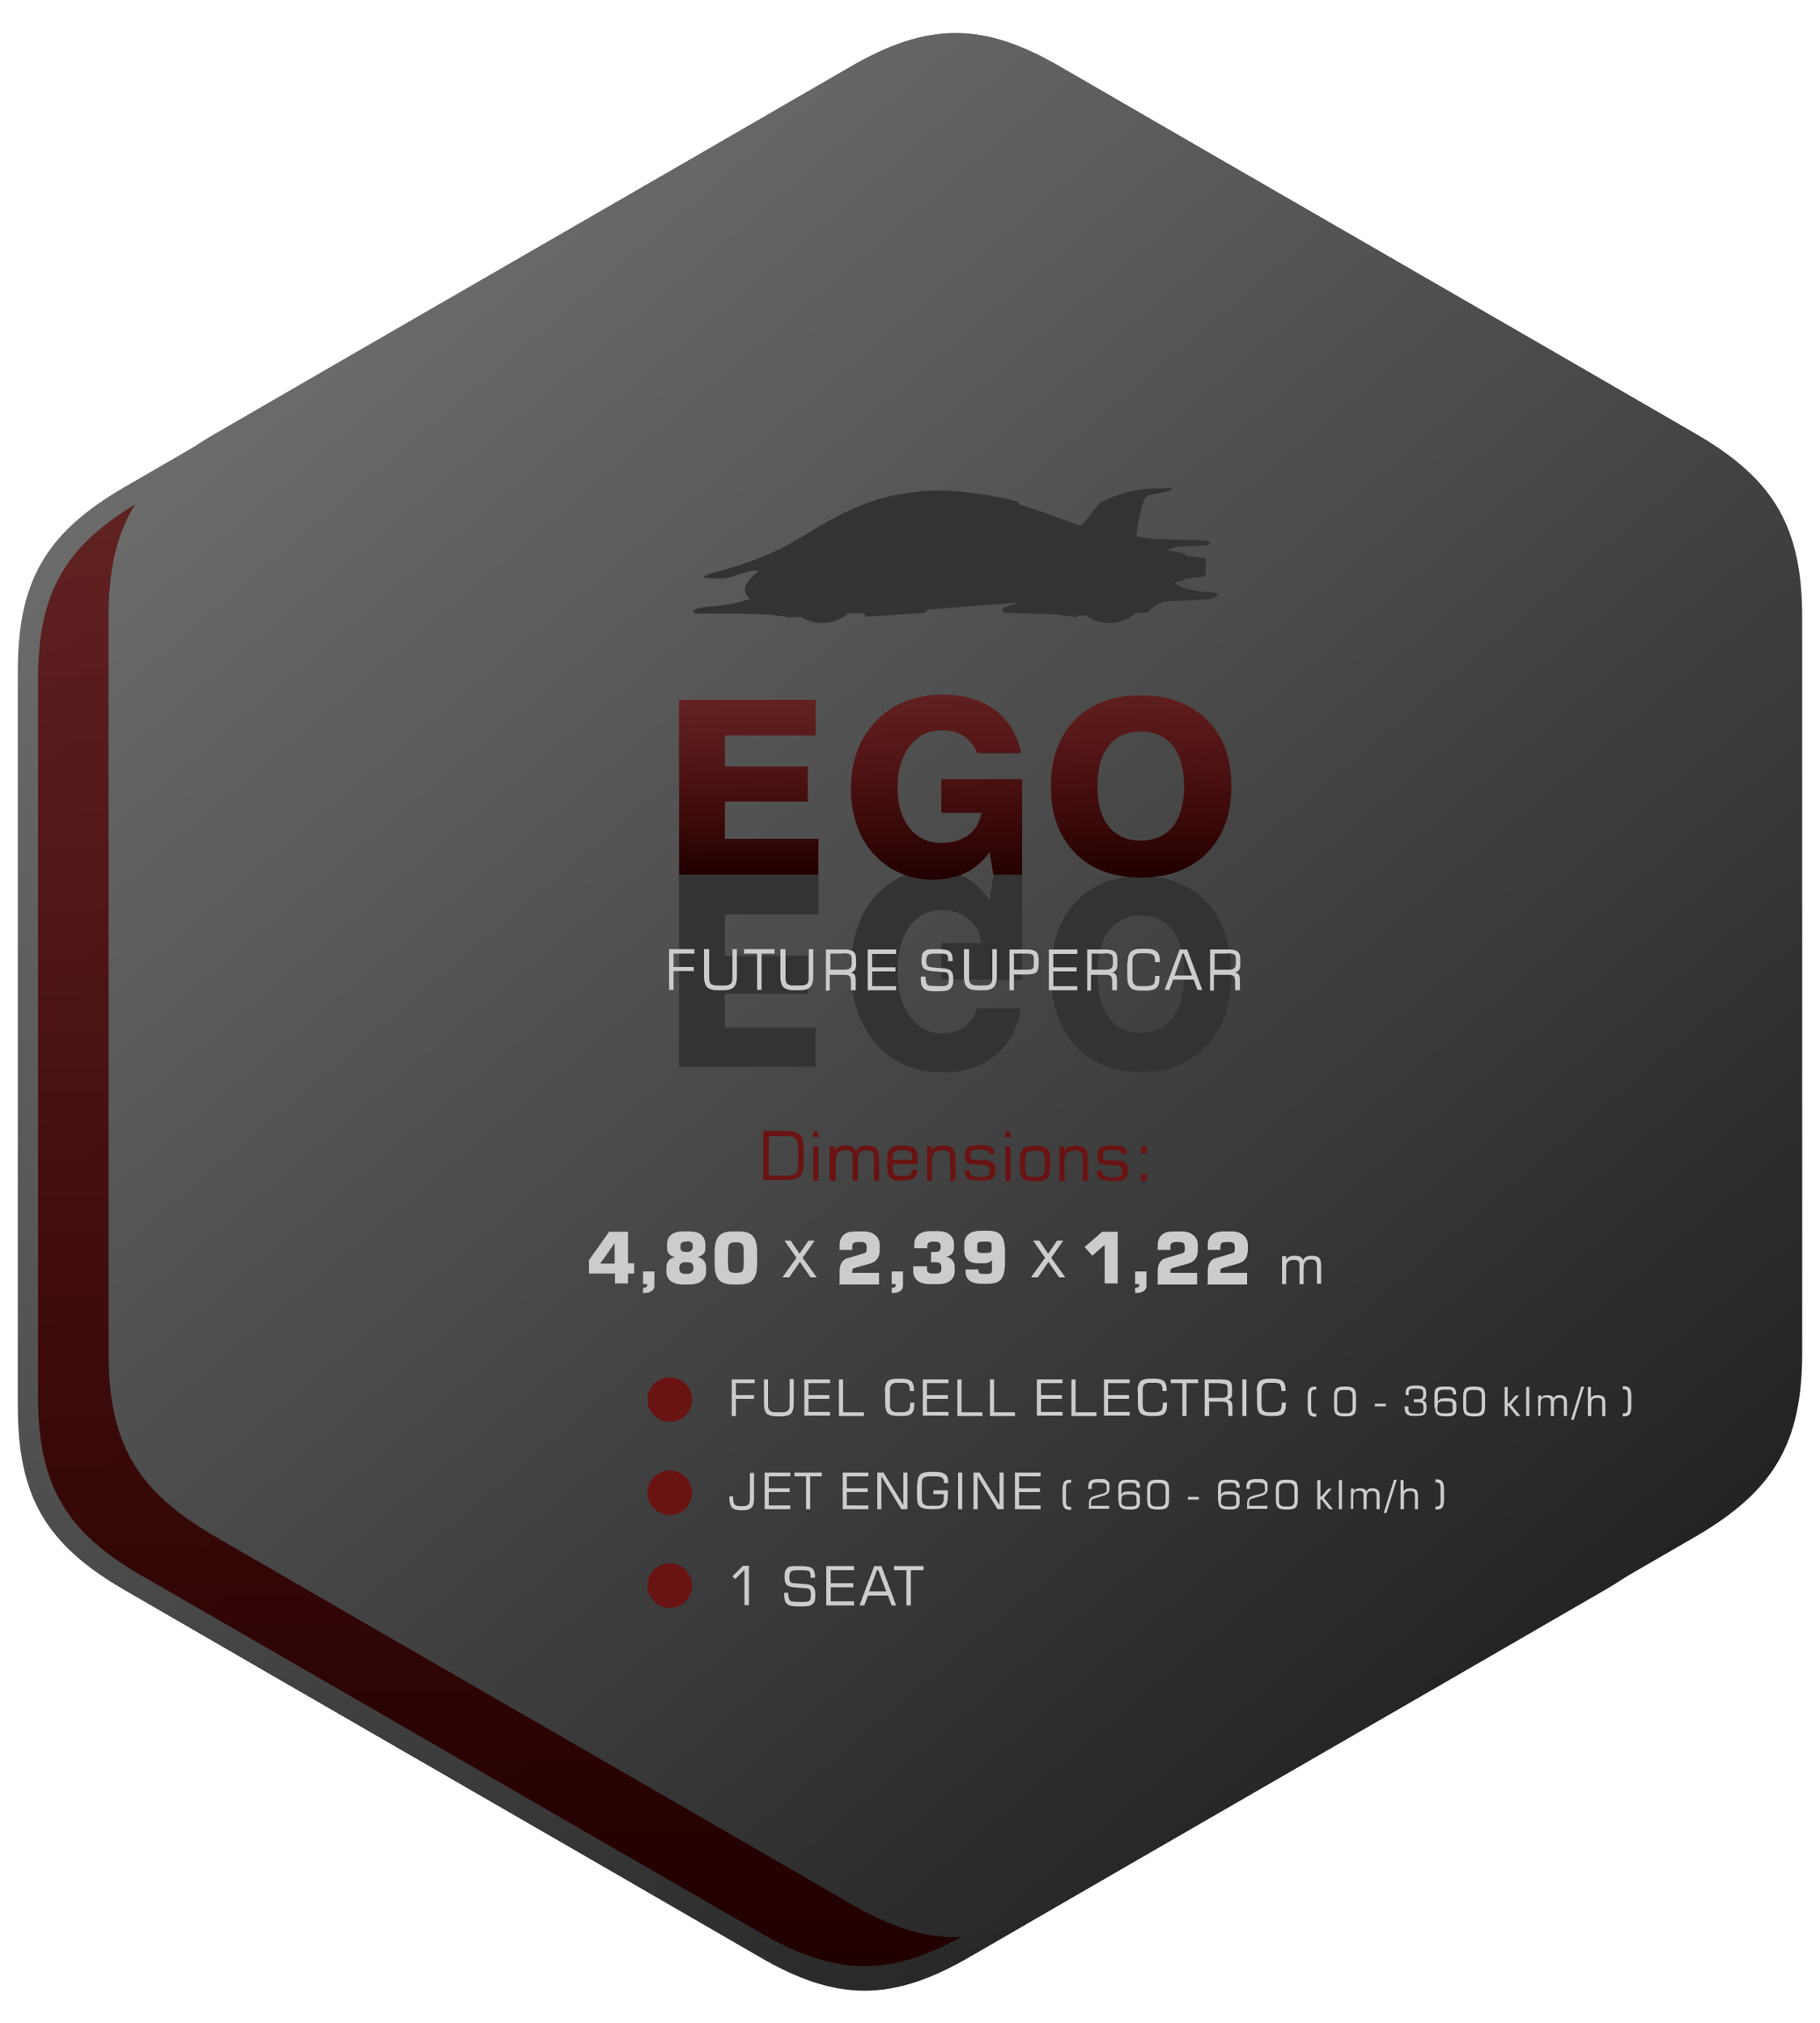 <?xml version="1.0" encoding="UTF-8"?>
<!DOCTYPE svg PUBLIC "-//W3C//DTD SVG 1.1//EN" "http://www.w3.org/Graphics/SVG/1.1/DTD/svg11.dtd">
<!-- Creator: CorelDRAW 2017 -->
<svg xmlns="http://www.w3.org/2000/svg" xml:space="preserve" width="5315px" height="5906px" version="1.1" style="shape-rendering:geometricPrecision; text-rendering:geometricPrecision; image-rendering:optimizeQuality; fill-rule:evenodd; clip-rule:evenodd"
viewBox="0 0 5315 5906"
 xmlns:xlink="http://www.w3.org/1999/xlink">
 <defs>
  <style type="text/css">
   <![CDATA[
    .fil5 {fill:#333333}
    .fil3 {fill:#333333;fill-rule:nonzero}
    .fil4 {fill:#691313;fill-rule:nonzero}
    .fil2 {fill:#CCCCCC;fill-rule:nonzero}
    .fil0 {fill:url(#id0)}
    .fil8 {fill:url(#id1)}
    .fil6 {fill:url(#id2)}
    .fil1 {fill:url(#id3)}
    .fil7 {fill:url(#id4)}
   ]]>
  </style>
  <linearGradient id="id0" gradientUnits="objectBoundingBox" x1="100.38%" y1="123.63%" x2="6.771%" y2="0%">
   <stop offset="0" style="stop-opacity:1; stop-color:#060606"/>
   <stop offset="1" style="stop-opacity:1; stop-color:#777777"/>
  </linearGradient>
  <linearGradient id="id1" gradientUnits="userSpaceOnUse" x1="3332" y1="2561" x2="3329" y2="1615">
   <stop offset="0" style="stop-opacity:1; stop-color:#210000"/>
   <stop offset="0.831" style="stop-opacity:0.408; stop-color:#900000"/>
   <stop offset="1" style="stop-opacity:0.408; stop-color:red"/>
  </linearGradient>
  <linearGradient id="id2" gradientUnits="userSpaceOnUse" xlink:href="#id1" x1="2187" y1="2554" x2="2185" y2="1645">
  </linearGradient>
  <linearGradient id="id3" gradientUnits="userSpaceOnUse" xlink:href="#id1" x1="2524" y1="5740" x2="2500" y2="-3901">
  </linearGradient>
  <linearGradient id="id4" gradientUnits="userSpaceOnUse" xlink:href="#id1" x1="2734" y1="2567" x2="2732" y2="1607">
  </linearGradient>
 </defs>
 <g id="Layer_x0020_1">
  <g id="_1904295219408">
   <g>
    <path class="fil0" d="M2834 352c618,358 1238,714 1856,1072 228,133 308,273 308,536 0,714 0,1428 0,2144 0,263 -81,403 -308,536 -618,358 -1238,714 -1856,1072 -228,133 -391,133 -618,0 -618,-358 -1238,-714 -1856,-1072 -228,-133 -308,-273 -308,-536 0,-714 0,-1428 0,-2144 0,-263 81,-403 308,-536 618,-358 1238,-714 1856,-1072 228,-133 391,-133 618,0z"/>
    <path class="fil1" d="M2826 417c603,347 1208,697 1811,1045 222,128 301,266 301,524 0,697 0,1395 0,2089 0,258 -79,394 -301,524 -603,347 -1208,697 -1811,1045 -222,128 -381,128 -603,0 -603,-347 -1206,-697 -1811,-1045 -222,-128 -301,-266 -301,-524 0,-697 0,-1395 0,-2089 0,-258 79,-394 301,-524 603,-347 1208,-697 1811,-1045 222,-128 381,-128 603,0l0 0z"/>
   </g>
   <g>
    <path class="fil0" d="M3099 196c618,358 1238,714 1856,1072 228,133 308,273 308,536 0,714 0,1428 0,2144 0,263 -81,403 -308,536 -618,358 -1238,714 -1856,1072 -228,133 -391,133 -618,0 -618,-358 -1238,-714 -1856,-1072 -228,-133 -308,-273 -308,-536 0,-714 0,-1428 0,-2144 0,-263 81,-403 308,-536 618,-358 1238,-714 1856,-1072 228,-133 391,-133 618,0z"/>
    <path class="fil2" d="M1753 3689l42 0 0 -60 -42 60zm-33 30l0 -40 59 -83 55 0 0 92 18 0 0 30 -18 0 0 29 -38 0 0 -29 -76 0zm158 29l0 -36 33 0 0 42c0,6 -3,12 -8,15 -5,4 -13,6 -22,6l-3 0 0 -15 1 0c3,0 6,-1 8,-2 2,-1 3,-4 3,-6 0,-1 0,-1 0,-2 0,0 0,-1 0,-1l-11 0zm117 2c-15,0 -27,-3 -36,-10 -9,-7 -13,-16 -13,-28l0 -11c0,-8 2,-15 6,-20 4,-5 10,-9 19,-11 -8,-2 -13,-5 -17,-9 -4,-4 -6,-10 -6,-16l0 -10c0,-14 4,-24 12,-30 8,-7 21,-10 37,-10l14 0c17,0 29,3 37,10 8,7 12,17 12,30l0 10c0,6 -2,12 -6,16 -4,4 -10,7 -17,9 9,2 15,6 19,11 4,5 6,12 6,20l0 11c0,12 -4,21 -13,28 -9,7 -21,10 -36,10l-20 0zm11 -125l-3 0c-5,0 -10,1 -12,3 -3,2 -4,6 -4,10l0 4c0,4 1,8 4,10 3,2 7,3 12,3l4 0c5,0 9,-1 12,-4 3,-2 4,-6 4,-10l0 -4c0,-4 -1,-8 -4,-10 -3,-2 -7,-3 -12,-3zm1 94c6,0 10,-1 13,-4 3,-2 5,-6 5,-10l0 -6c0,-5 -2,-8 -5,-11 -3,-2 -8,-3 -14,-3l-4 0c-6,0 -10,1 -13,4 -3,2 -5,6 -5,11l0 6c0,5 2,8 5,10 3,2 8,3 14,3l4 0zm119 -61l0 29c0,13 1,21 4,24 3,3 8,5 16,5l6 0c8,0 13,-2 16,-5 3,-3 4,-11 4,-25l0 -29c0,-13 -1,-21 -4,-25 -3,-3 -8,-5 -16,-5l-6 0c-8,0 -13,2 -16,5 -3,3 -4,11 -4,24zm-39 -1c0,-23 4,-39 12,-48 8,-9 22,-14 41,-14l18 0c20,0 33,5 41,14 8,9 12,25 12,48l0 31c0,23 -4,39 -12,48 -8,9 -22,14 -41,14l-18 0c-20,0 -33,-5 -41,-14 -8,-9 -12,-25 -12,-48l0 -31zm365 91l0 -36c0,-11 2,-20 6,-26 4,-7 10,-11 18,-13l44 -13c5,-1 8,-3 9,-5 2,-2 2,-5 2,-8l0 -6c0,-6 -1,-9 -4,-12 -3,-2 -7,-3 -14,-3l-7 0c-6,0 -11,1 -13,3 -3,2 -4,6 -4,11l0 9 -37 0 0 -14c0,-13 4,-23 12,-30 8,-7 20,-10 35,-10l22 0c15,0 27,4 35,11 9,7 13,17 13,29l0 13c0,11 -2,20 -7,27 -5,7 -12,11 -21,14l-43 12c-3,1 -6,2 -7,3 -1,1 -2,3 -2,6l0 6 78 0 0 34 -118 0zm152 0l0 -36 33 0 0 42c0,6 -3,12 -8,15 -5,4 -13,6 -22,6l-3 0 0 -15 1 0c3,0 6,-1 8,-2 2,-1 3,-4 3,-6 0,-1 0,-1 0,-2 0,0 0,-1 0,-1l-11 0zm65 -51l38 0 0 7c0,5 1,9 4,11 3,2 7,3 14,3l7 0c6,0 11,-1 13,-3 3,-2 4,-6 4,-10l0 -6c0,-5 -1,-8 -4,-11 -3,-2 -7,-3 -14,-3l-12 0 0 -30 12 0c6,0 10,-1 12,-3 3,-2 4,-6 4,-10l0 -4c0,-4 -1,-8 -4,-10 -3,-2 -7,-3 -12,-3l-6 0c-6,0 -10,1 -13,3 -3,2 -4,6 -4,11l0 5 -38 0 0 -10c0,-13 4,-23 13,-30 9,-7 21,-10 37,-10l16 0c16,0 29,3 37,10 8,6 13,16 13,28l0 10c0,7 -2,13 -6,18 -4,4 -9,8 -17,9 9,2 15,6 19,11 4,5 6,12 6,20l0 11c0,12 -4,21 -13,28 -9,7 -21,10 -36,10l-23 0c-15,0 -27,-3 -36,-10 -9,-7 -13,-17 -13,-29l0 -14zm210 -72l-8 0c-7,0 -12,1 -14,2 -2,1 -3,5 -3,9l0 11c0,5 1,8 3,9 2,1 7,2 14,2l8 0c7,0 12,-1 14,-2 2,-2 3,-5 3,-9l0 -11c0,-5 -1,-8 -3,-9 -2,-2 -7,-2 -14,-2zm-60 81l38 0 0 2c0,4 1,7 3,9 2,1 5,2 11,2l10 0c7,0 11,-1 13,-2 2,-2 3,-5 3,-11l0 -27c-3,3 -7,6 -11,7 -4,2 -9,2 -14,2l-15 0c-14,0 -24,-3 -31,-10 -7,-7 -10,-17 -10,-31l0 -14c0,-13 4,-23 13,-30 8,-7 21,-10 38,-10l18 0c19,0 32,5 39,14 7,9 11,25 11,48l0 31c0,23 -4,39 -11,48 -7,9 -21,14 -39,14l-18 0c-15,0 -27,-3 -35,-9 -8,-6 -12,-14 -12,-25l0 -9zm348 -65l52 -45 45 0 0 151 -38 0 0 -113 -36 32 -23 -26zm148 107l0 -36 33 0 0 42c0,6 -3,12 -8,15 -5,4 -13,6 -22,6l-3 0 0 -15 1 0c3,0 6,-1 8,-2 2,-1 3,-4 3,-6 0,-1 0,-1 0,-2 0,0 0,-1 0,-1l-11 0zm66 0l0 -36c0,-11 2,-20 6,-26 4,-7 10,-11 18,-13l44 -13c5,-1 8,-3 9,-5 2,-2 2,-5 2,-8l0 -6c0,-6 -1,-9 -4,-12 -3,-2 -7,-3 -14,-3l-7 0c-6,0 -11,1 -13,3 -3,2 -4,6 -4,11l0 9 -37 0 0 -14c0,-13 4,-23 12,-30 8,-7 20,-10 35,-10l22 0c15,0 27,4 35,11 9,7 13,17 13,29l0 13c0,11 -2,20 -7,27 -5,7 -12,11 -21,14l-43 12c-3,1 -6,2 -7,3 -1,1 -2,3 -2,6l0 6 78 0 0 34 -118 0zm146 0l0 -36c0,-11 2,-20 6,-26 4,-7 10,-11 18,-13l44 -13c5,-1 8,-3 9,-5 2,-2 2,-5 2,-8l0 -6c0,-6 -1,-9 -4,-12 -3,-2 -7,-3 -14,-3l-7 0c-6,0 -11,1 -13,3 -3,2 -4,6 -4,11l0 9 -37 0 0 -14c0,-13 4,-23 12,-30 8,-7 20,-10 35,-10l22 0c15,0 27,4 35,11 9,7 13,17 13,29l0 13c0,11 -2,20 -7,27 -5,7 -12,11 -21,14l-43 12c-3,1 -6,2 -7,3 -1,1 -2,3 -2,6l0 6 78 0 0 34 -118 0zm-1242 -19l41 -57 -35 -50 18 0 26 38 26 -38 18 0 -35 50 41 57 -18 0 -31 -45 -31 45 -18 0zm726 0l41 -57 -35 -50 18 0 26 38 26 -38 18 0 -35 50 41 57 -18 0 -31 -45 -31 45 -18 0zm733 19l0 -81 12 0 0 11c2,-4 5,-7 9,-9 4,-2 9,-3 16,-3 7,0 12,1 16,3 4,2 7,6 9,10 2,-5 5,-8 9,-10 4,-2 9,-3 15,-3 11,0 18,2 22,6 4,4 6,12 6,23l0 53 -12 0 0 -49c0,-9 -1,-15 -4,-18 -2,-3 -7,-4 -14,-4 -8,0 -13,2 -16,6 -3,4 -5,10 -5,19l0 47 -12 0 0 -55c0,-6 -1,-11 -4,-13 -2,-2 -7,-3 -13,-3 -8,0 -13,2 -17,6 -4,4 -5,10 -5,18l0 47 -12 0z"/>
    <path class="fil2" d="M2137 4134l0 -107 67 0 0 11 -55 0 0 35 53 0 0 11 -53 0 0 50 -12 0zm94 -107l12 0 0 70c0,7 0,12 1,14 1,3 2,5 4,7 2,2 4,3 7,4 3,1 7,1 14,1l11 0c7,0 11,0 14,-1 3,-1 5,-2 7,-4 2,-2 3,-4 4,-7 1,-3 1,-8 1,-15l0 -70 12 0 0 72c0,14 -3,23 -8,29 -5,5 -15,8 -29,8l-13 0c-14,0 -23,-3 -29,-8 -5,-5 -8,-15 -8,-29l0 -72zm118 107l0 -107 75 0 0 11 -63 0 0 35 61 0 0 11 -61 0 0 38 63 0 0 11 -75 0zm101 0l0 -107 12 0 0 96 61 0 0 11 -72 0zm134 -72c0,-14 3,-23 8,-29 5,-5 14,-8 28,-8l13 0c13,0 22,2 28,7 5,5 8,12 8,24l0 5 -12 0 0 -3c0,-8 -2,-14 -5,-17 -3,-3 -10,-4 -19,-4l-8 0c-6,0 -11,0 -14,1 -3,1 -5,2 -7,4 -2,2 -3,4 -4,7 -1,3 -1,8 -1,16l0 30c0,8 0,13 1,16 1,3 2,5 4,7 2,2 4,3 7,4 3,1 8,1 14,1l8 0c10,0 16,-2 20,-5 3,-3 5,-9 5,-18 0,-1 0,-2 0,-3 0,-1 0,-1 0,-2l12 0 0 7c0,12 -3,20 -8,25 -5,5 -14,7 -28,7l-13 0c-13,0 -23,-3 -28,-8 -5,-5 -8,-15 -8,-29l0 -36zm111 72l0 -107 75 0 0 11 -63 0 0 35 61 0 0 11 -61 0 0 38 63 0 0 11 -75 0zm101 0l0 -107 12 0 0 96 61 0 0 11 -72 0zm95 0l0 -107 12 0 0 96 61 0 0 11 -72 0zm137 0l0 -107 75 0 0 11 -63 0 0 35 61 0 0 11 -61 0 0 38 63 0 0 11 -75 0zm101 0l0 -107 12 0 0 96 61 0 0 11 -72 0zm95 0l0 -107 75 0 0 11 -63 0 0 35 61 0 0 11 -61 0 0 38 63 0 0 11 -75 0zm98 -72c0,-14 3,-23 8,-29 5,-5 14,-8 28,-8l13 0c13,0 22,2 28,7 5,5 8,12 8,24l0 5 -12 0 0 -3c0,-8 -2,-14 -5,-17 -3,-3 -10,-4 -19,-4l-8 0c-6,0 -11,0 -14,1 -3,1 -5,2 -7,4 -2,2 -3,4 -4,7 -1,3 -1,8 -1,16l0 30c0,8 0,13 1,16 1,3 2,5 4,7 2,2 4,3 7,4 3,1 8,1 14,1l8 0c10,0 16,-2 20,-5 3,-3 5,-9 5,-18 0,-1 0,-2 0,-3 0,-1 0,-1 0,-2l12 0 0 7c0,12 -3,20 -8,25 -5,5 -14,7 -28,7l-13 0c-13,0 -23,-3 -28,-8 -5,-5 -8,-15 -8,-29l0 -36zm97 -24l0 -11 80 0 0 11 -34 0 0 96 -12 0 0 -96 -34 0zm145 0l-34 0 0 43 34 0c9,0 15,-1 17,-3 3,-2 4,-6 4,-12l0 -12c0,-6 -1,-10 -4,-12 -3,-2 -9,-3 -18,-3zm-46 96l0 -107 48 0c12,0 20,2 25,5 5,4 7,10 7,19l0 16c0,6 -1,10 -3,13 -2,3 -6,5 -10,6 5,1 9,3 11,7 2,3 3,8 3,15l0 26 -12 0 0 -22c0,-8 -1,-13 -4,-16 -2,-3 -7,-4 -14,-4l-38 0 0 42 -12 0zm110 0l0 -107 12 0 0 107 -12 0zm42 -72c0,-14 3,-23 8,-29 5,-5 14,-8 28,-8l12 0c13,0 22,2 28,7 5,5 8,12 8,24l0 5 -12 0 0 -3c0,-8 -2,-14 -5,-17 -3,-3 -10,-4 -19,-4l-8 0c-6,0 -11,0 -14,1 -3,1 -5,2 -7,4 -2,2 -3,4 -4,7 -1,3 -1,8 -1,16l0 30c0,8 0,13 1,16 1,3 2,5 4,7 2,2 4,3 7,4 3,1 8,1 14,1l8 0c10,0 16,-2 20,-5 3,-3 5,-9 5,-18 0,-1 0,-2 0,-3 0,-1 0,-1 0,-2l12 0 0 7c0,12 -3,20 -8,25 -5,5 -14,7 -28,7l-12 0c-13,0 -23,-3 -28,-8 -5,-5 -8,-15 -8,-29l0 -36zm149 15c0,-11 2,-19 5,-23 3,-4 8,-6 16,-6l4 0 0 9 -3 0c-5,0 -8,1 -10,4 -2,2 -2,8 -2,17l0 28c0,9 1,15 2,17 2,2 5,4 10,4l3 0 0 9 -4 0c-8,0 -13,-2 -16,-6 -3,-4 -5,-12 -5,-23l0 -29zm105 49l7 0c4,0 8,0 10,-1 2,-1 4,-2 5,-3 1,-1 2,-3 3,-5 1,-2 1,-6 1,-11l0 -1 0 -27c0,-5 0,-9 -1,-11 -1,-2 -1,-4 -3,-5 -1,-1 -3,-2 -5,-3 -2,-1 -5,-1 -10,-1l-7 0c-5,0 -8,0 -10,1 -2,1 -4,2 -5,3 -1,1 -2,3 -3,5 -1,2 -1,6 -1,11l0 1 0 27c0,5 0,9 1,11 1,2 1,4 3,5 1,1 3,2 5,3 2,1 5,1 10,1zm0 9c-10,0 -18,-2 -22,-6 -4,-4 -6,-12 -6,-23l0 -29c0,-11 2,-19 6,-23 4,-4 11,-6 22,-6l8 0c10,0 18,2 22,6 4,4 6,12 6,23l0 29c0,11 -2,19 -6,23 -4,4 -11,6 -22,6l-8 0zm91 -29l0 -8 32 0 0 8 -32 0zm88 0l10 0 0 8c0,5 1,8 4,10 3,2 9,3 19,3 7,0 11,0 14,-1 3,-1 5,-2 6,-4 1,-1 1,-2 1,-4 0,-2 0,-5 0,-10 0,-5 -1,-9 -3,-11 -2,-2 -6,-3 -12,-3l-13 0 0 -9 12 0c6,0 9,-1 12,-3 2,-2 3,-6 3,-12 0,-4 0,-7 -1,-9 0,-1 -1,-3 -2,-4 -1,-1 -3,-1 -6,-2 -3,0 -7,-1 -13,-1 -8,0 -13,1 -16,2 -2,2 -4,4 -4,9l0 8 -9 0 0 -7c0,-7 2,-13 6,-16 4,-3 12,-5 22,-5 7,0 12,0 15,1 3,0 6,1 8,2 3,2 6,4 7,7 1,3 2,7 2,14 0,7 -1,12 -3,14 -2,3 -5,5 -9,5 5,1 8,3 10,6 2,3 3,7 3,13 0,4 0,7 -1,10 0,3 -1,5 -2,7 -2,4 -4,6 -8,8 -4,1 -11,2 -20,2 -9,0 -15,0 -18,-1 -3,-1 -6,-2 -8,-4 -2,-2 -4,-4 -5,-7 -1,-3 -2,-6 -2,-10l0 -7zm86 4l0 -39c0,-9 2,-15 6,-18 4,-4 10,-5 19,-5l13 0c9,0 15,1 19,4 4,3 6,8 6,14l0 5 -9 0 0 -3c0,-5 -1,-8 -4,-9 -2,-2 -8,-2 -17,-2 -6,0 -10,0 -13,1 -3,0 -5,1 -6,2 -1,1 -3,2 -3,4 -1,2 -1,4 -1,7l0 20c2,-3 4,-5 7,-7 3,-1 9,-2 17,-2 11,0 18,1 23,4 4,3 7,7 7,13l0 15c0,4 -1,8 -2,10 -1,3 -3,5 -5,7 -2,1 -5,2 -8,3 -3,1 -9,1 -18,1 -11,0 -19,-2 -23,-6 -4,-4 -6,-10 -6,-19zm53 4l0 -12c0,-5 -1,-8 -4,-9 -2,-2 -9,-2 -18,-2 -6,0 -10,0 -13,1 -3,1 -5,2 -6,3 -1,1 -2,2 -2,4 0,2 -1,5 -1,9 0,4 0,6 0,9 0,2 1,4 2,4 2,2 4,3 7,4 3,1 8,1 16,1 8,0 13,-1 16,-2 2,-2 4,-5 4,-10zm59 12l7 0c4,0 8,0 10,-1 2,-1 4,-2 5,-3 1,-1 2,-3 3,-5 1,-2 1,-6 1,-11l0 -1 0 -27c0,-5 0,-9 -1,-11 -1,-2 -1,-4 -3,-5 -1,-1 -3,-2 -5,-3 -2,-1 -5,-1 -10,-1l-7 0c-5,0 -8,0 -10,1 -2,1 -4,2 -5,3 -1,1 -2,3 -3,5 -1,2 -1,6 -1,11l0 1 0 27c0,5 0,9 1,11 1,2 1,4 3,5 1,1 3,2 5,3 2,1 5,1 10,1zm0 9c-10,0 -18,-2 -22,-6 -4,-4 -6,-12 -6,-23l0 -29c0,-11 2,-19 6,-23 4,-4 11,-6 22,-6l8 0c10,0 18,2 22,6 4,4 6,12 6,23l0 29c0,11 -2,19 -6,23 -4,4 -11,6 -22,6l-8 0zm93 -1l0 -85 9 0 0 48 3 0 20 -23 10 0 -23 27 27 33 -11 0 -23 -29 -3 0 0 29 -9 0zm63 0l0 -85 9 0 0 85 -9 0zm35 0l0 -60 9 0 0 8c1,-3 3,-5 6,-7 3,-1 7,-2 12,-2 5,0 9,1 12,2 3,2 5,4 6,8 2,-4 4,-6 7,-8 3,-2 7,-2 11,-2 8,0 13,2 16,5 3,3 5,9 5,17l0 39 -9 0 0 -37c0,-7 -1,-11 -3,-13 -2,-2 -5,-3 -10,-3 -6,0 -10,1 -12,4 -3,3 -4,7 -4,14l0 35 -9 0 0 -41c0,-5 -1,-8 -3,-10 -2,-2 -5,-3 -10,-3 -6,0 -10,1 -13,4 -3,3 -4,7 -4,14l0 35 -9 0zm104 11l-8 0 30 -97 8 0 -30 97zm41 -11l0 -85 9 0 0 33c1,-3 4,-5 7,-7 3,-1 7,-2 13,-2 8,0 13,2 17,5 3,3 5,9 5,17l0 39 -9 0 0 -38c0,-6 -1,-10 -3,-12 -2,-2 -5,-3 -11,-3 -6,0 -11,1 -14,4 -3,3 -4,7 -4,14l0 35 -9 0zm127 -57l0 29c0,11 -2,19 -5,23 -3,4 -8,6 -16,6l-4 0 0 -9 3 0c5,0 8,-1 10,-4 2,-2 2,-8 2,-17l0 -28c0,-9 -1,-15 -2,-17 -2,-2 -5,-4 -10,-4l-3 0 0 -9 4 0c8,0 13,2 16,6 3,4 5,12 5,23z"/>
    <path class="fil2" d="M2129 4369l12 0 0 2c0,11 1,18 4,21 3,3 8,5 16,5l9 0c8,0 13,-2 16,-5 3,-3 4,-10 4,-21l0 -71 12 0 0 75c0,12 -2,21 -7,26 -5,5 -12,8 -23,8l-11 0c-11,0 -19,-3 -24,-8 -4,-5 -7,-15 -7,-29l0 -2zm104 37l0 -107 75 0 0 11 -63 0 0 35 61 0 0 11 -61 0 0 39 63 0 0 11 -75 0zm87 -96l0 -11 80 0 0 11 -34 0 0 96 -12 0 0 -96 -34 0zm141 96l0 -107 75 0 0 11 -63 0 0 35 61 0 0 11 -61 0 0 39 63 0 0 11 -75 0zm101 0l0 -107 18 0 58 95 0 -95 12 0 0 107 -18 0 -58 -96 0 96 -12 0zm117 -72c0,-14 3,-23 8,-29 6,-5 16,-8 30,-8l14 0c13,0 23,2 29,7 6,4 9,11 9,21l0 5 -12 0 0 -1c0,-7 -2,-12 -6,-15 -4,-3 -11,-4 -21,-4l-9 0c-7,0 -13,0 -16,1 -3,1 -6,2 -8,4 -2,2 -4,4 -4,7 -1,3 -1,8 -1,16l0 30c0,8 0,13 1,16 1,3 2,5 4,7 2,2 5,3 8,4 3,1 8,1 16,1l9 0c7,0 12,0 14,-1 3,-1 5,-2 7,-4 2,-2 3,-4 4,-7 1,-3 1,-8 1,-15l0 -7 -30 0 0 -11 42 0 0 18c0,14 -3,23 -8,29 -6,5 -16,8 -30,8l-14 0c-14,0 -24,-3 -30,-8 -6,-5 -8,-15 -8,-29l0 -36zm119 72l0 -107 12 0 0 107 -12 0zm45 0l0 -107 18 0 58 95 0 -95 12 0 0 107 -18 0 -58 -96 0 96 -12 0zm121 0l0 -107 75 0 0 11 -63 0 0 35 61 0 0 11 -61 0 0 39 63 0 0 11 -75 0zm139 -57c0,-11 2,-19 5,-23 3,-4 8,-6 16,-6l4 0 0 9 -3 0c-5,0 -8,1 -10,4 -2,2 -2,8 -2,17l0 28c0,9 1,15 2,17 2,2 5,4 10,4l3 0 0 9 -4 0c-8,0 -13,-2 -16,-6 -3,-4 -5,-12 -5,-23l0 -29zm77 57l0 -14c0,-4 0,-8 1,-11 1,-3 2,-5 3,-7 2,-2 3,-3 6,-4 2,-1 6,-3 11,-4l19 -5c3,-1 5,-2 7,-3 2,-1 3,-2 4,-3 1,-1 1,-2 1,-3 0,-1 0,-4 0,-8 0,-4 0,-7 -1,-9 -1,-2 -1,-3 -3,-4 -1,-1 -3,-1 -7,-2 -3,0 -8,-1 -14,-1 -8,0 -13,1 -16,3 -2,2 -3,6 -3,11l0 5 -10 0 0 -6c0,-8 2,-14 6,-18 4,-3 12,-5 23,-5 7,0 12,0 15,0 3,0 6,1 7,2 4,2 7,4 9,7 2,3 2,8 2,15 0,8 -1,14 -4,17 -2,3 -7,6 -14,8l-24 7c-5,1 -8,3 -10,5 -1,2 -2,4 -2,8l0 9 53 0 0 9 -63 0zm86 -24l0 -39c0,-9 2,-15 6,-18 4,-4 10,-5 19,-5l13 0c9,0 15,1 19,4 4,3 6,8 6,14l0 5 -10 0 0 -3c0,-5 -1,-8 -4,-9 -2,-2 -8,-2 -17,-2 -6,0 -10,0 -13,1 -3,0 -5,1 -6,2 -1,1 -3,2 -3,4 -1,2 -1,4 -1,7l0 20c2,-3 4,-5 7,-7 3,-1 9,-2 17,-2 11,0 18,1 23,4 4,3 7,7 7,13l0 15c0,4 -1,8 -2,10 -1,3 -3,5 -5,7 -2,1 -5,2 -8,3 -3,1 -9,1 -18,1 -11,0 -19,-2 -23,-6 -4,-4 -6,-10 -6,-19zm53 4l0 -12c0,-5 -1,-8 -4,-9 -2,-2 -9,-2 -18,-2 -6,0 -10,0 -13,1 -3,1 -5,2 -6,3 -1,1 -2,2 -2,4 0,2 -1,5 -1,9 0,4 0,6 0,9 0,2 1,4 2,4 2,2 4,3 7,4 3,1 8,1 16,1 8,0 13,-1 16,-2 2,-2 4,-5 4,-10zm59 12l7 0c4,0 8,0 10,-1 2,-1 4,-2 5,-3 1,-1 2,-3 3,-5 1,-2 1,-6 1,-11l0 -1 0 -27c0,-5 0,-9 -1,-11 -1,-2 -1,-4 -3,-5 -1,-1 -3,-2 -5,-3 -2,-1 -5,-1 -10,-1l-7 0c-5,0 -8,0 -10,1 -2,1 -4,2 -5,3 -1,1 -2,3 -3,5 -1,2 -1,6 -1,11l0 1 0 27c0,5 0,9 1,11 1,2 1,4 3,5 1,1 3,2 5,3 2,1 5,1 10,1zm0 9c-10,0 -18,-2 -22,-6 -4,-4 -6,-12 -6,-23l0 -29c0,-11 2,-19 6,-23 4,-4 11,-6 22,-6l8 0c10,0 18,2 22,6 4,4 6,12 6,23l0 29c0,11 -2,19 -6,23 -4,4 -11,6 -22,6l-8 0zm91 -29l0 -8 32 0 0 8 -32 0zm88 4l0 -39c0,-9 2,-15 6,-18 4,-4 10,-5 19,-5l13 0c9,0 15,1 19,4 4,3 6,8 6,14l0 5 -10 0 0 -3c0,-5 -1,-8 -4,-9 -2,-2 -8,-2 -17,-2 -6,0 -10,0 -13,1 -3,0 -5,1 -6,2 -1,1 -3,2 -3,4 -1,2 -1,4 -1,7l0 20c2,-3 4,-5 7,-7 3,-1 9,-2 17,-2 11,0 18,1 23,4 4,3 7,7 7,13l0 15c0,4 -1,8 -2,10 -1,3 -3,5 -5,7 -2,1 -5,2 -8,3 -3,1 -9,1 -18,1 -11,0 -19,-2 -23,-6 -4,-4 -6,-10 -6,-19zm53 4l0 -12c0,-5 -1,-8 -4,-9 -2,-2 -9,-2 -18,-2 -6,0 -10,0 -13,1 -3,1 -5,2 -6,3 -1,1 -2,2 -2,4 0,2 -1,5 -1,9 0,4 0,6 0,9 0,2 1,4 2,4 2,2 4,3 7,4 3,1 8,1 16,1 8,0 13,-1 16,-2 2,-2 4,-5 4,-10zm32 20l0 -14c0,-4 0,-8 1,-11 1,-3 2,-5 3,-7 2,-2 3,-3 6,-4 2,-1 6,-3 11,-4l19 -5c3,-1 5,-2 7,-3 2,-1 3,-2 4,-3 1,-1 1,-2 1,-3 0,-1 0,-4 0,-8 0,-4 0,-7 -1,-9 -1,-2 -1,-3 -3,-4 -1,-1 -3,-1 -7,-2 -3,0 -8,-1 -14,-1 -8,0 -13,1 -16,3 -2,2 -3,6 -3,11l0 5 -10 0 0 -6c0,-8 2,-14 6,-18 4,-3 12,-5 23,-5 7,0 12,0 15,0 3,0 6,1 7,2 4,2 7,4 9,7 2,3 2,8 2,15 0,8 -1,14 -4,17 -2,3 -7,6 -14,8l-24 7c-5,1 -8,3 -10,5 -1,2 -2,4 -2,8l0 9 53 0 0 9 -63 0zm112 -8l7 0c4,0 8,0 10,-1 2,-1 4,-2 5,-3 1,-1 2,-3 3,-5 1,-2 1,-6 1,-11l0 -1 0 -27c0,-5 0,-9 -1,-11 -1,-2 -1,-4 -3,-5 -1,-1 -3,-2 -5,-3 -2,-1 -5,-1 -10,-1l-7 0c-5,0 -8,0 -10,1 -2,1 -4,2 -5,3 -1,1 -2,3 -3,5 -1,2 -1,6 -1,11l0 1 0 27c0,5 0,9 1,11 1,2 1,4 3,5 1,1 3,2 5,3 2,1 5,1 10,1zm0 9c-10,0 -18,-2 -22,-6 -4,-4 -6,-12 -6,-23l0 -29c0,-11 2,-19 6,-23 4,-4 11,-6 22,-6l8 0c10,0 18,2 22,6 4,4 6,12 6,23l0 29c0,11 -2,19 -6,23 -4,4 -11,6 -22,6l-8 0zm93 -1l0 -85 9 0 0 48 3 0 20 -23 10 0 -23 27 27 33 -11 0 -23 -29 -3 0 0 29 -9 0zm63 0l0 -85 9 0 0 85 -9 0zm35 0l0 -60 9 0 0 8c1,-3 3,-5 6,-7 3,-1 7,-2 12,-2 5,0 9,1 12,2 3,2 5,4 6,8 2,-4 4,-6 7,-8 3,-2 7,-2 11,-2 8,0 13,2 16,5 3,3 5,9 5,17l0 39 -9 0 0 -37c0,-7 -1,-11 -3,-13 -2,-2 -5,-3 -10,-3 -6,0 -10,1 -12,4 -3,3 -4,7 -4,14l0 35 -9 0 0 -41c0,-5 -1,-8 -3,-10 -2,-2 -5,-3 -10,-3 -6,0 -10,1 -13,4 -3,3 -4,7 -4,14l0 35 -9 0zm104 11l-8 0 30 -97 8 0 -30 97zm41 -11l0 -85 9 0 0 33c1,-3 4,-5 7,-7 3,-1 7,-2 13,-2 8,0 13,2 17,5 3,3 5,9 5,17l0 39 -9 0 0 -38c0,-6 -1,-10 -3,-12 -2,-2 -5,-3 -11,-3 -6,0 -11,1 -14,4 -3,3 -4,7 -4,14l0 35 -9 0zm127 -57l0 29c0,11 -2,19 -5,23 -3,4 -8,6 -16,6l-4 0 0 -9 3 0c5,0 8,-1 10,-4 2,-2 2,-8 2,-17l0 -28c0,-9 -1,-15 -2,-17 -2,-2 -5,-4 -10,-4l-3 0 0 -9 4 0c8,0 13,2 16,6 3,4 5,12 5,23z"/>
    <path class="fil3" d="M3059 1793c51,2 79,10 88,8 0,-5 -3,-5 25,-4 19,14 43,22 68,22 29,0 56,-11 76,-28 4,-3 4,-2 7,-2 17,0 26,0 29,-3 22,-22 44,-31 65,-31 38,1 90,-6 111,-5 6,0 18,-6 26,-9 3,-1 1,-6 1,-8 0,0 -6,-3 -16,-3 -31,-3 -95,-9 -109,-30 0,0 7,-2 26,-6 2,-1 0,-4 3,-4 23,-4 61,-6 61,-8 1,-16 1,-33 2,-51 0,-3 -44,-6 -59,-9 -2,0 -1,-3 -2,-4 -3,-5 -55,-10 -50,-13 22,-14 88,-9 112,-13 6,-1 11,-4 12,-7 1,-2 -9,-6 -12,-6 -29,-4 -93,-3 -142,-5 -31,-1 -60,-8 -62,-9 -2,-1 12,-90 27,-113 6,-9 61,-14 75,-22 1,-1 1,-3 1,-4 0,-2 -1,-3 -2,-3 -2,1 -4,1 -6,1 -32,7 -85,-12 -197,41 -11,5 -56,72 -63,70 -27,-10 -117,-45 -176,-62 -8,-2 1,-6 -6,-8 -54,-17 -168,-34 -236,-33 -75,2 -131,13 -176,27 -96,32 -159,72 -216,107 -90,55 -176,84 -263,107 -20,5 -28,11 -26,12 6,3 23,4 30,4 71,3 75,-24 131,-23 6,0 -73,46 -25,82 -76,26 -140,21 -157,29 -6,3 -11,6 -11,7 1,3 6,7 10,7 63,2 218,-4 274,13 3,1 2,-3 5,-3 11,1 7,0 27,0 18,11 39,18 62,18 30,0 57,-11 77,-29 27,1 21,0 45,0 5,9 2,11 15,10l152 -10c12,-1 18,-3 17,-10l271 -21 -41 13c-16,7 -13,17 1,17l123 4z"/>
    <path class="fil4" d="M2229 3446l0 -144 69 0c18,0 31,4 38,11 7,7 11,20 11,37l0 47c0,18 -4,30 -11,37 -7,7 -20,11 -38,11l-69 0zm16 -14l51 0c14,0 23,-2 28,-7 5,-5 7,-14 7,-27l0 -46c0,-14 -2,-23 -7,-28 -5,-5 -14,-7 -28,-7l-51 0 0 115zm130 -112l0 -17 15 0 0 17 -15 0zm0 127l0 -101 15 0 0 101 -15 0zm48 0l0 -101 15 0 0 14c2,-5 6,-9 11,-12 5,-2 12,-4 20,-4 9,0 15,1 20,4 5,3 8,7 11,13 3,-6 7,-10 12,-13 5,-3 11,-4 19,-4 13,0 23,3 28,8 5,5 8,15 8,28l0 67 -15 0 0 -62c0,-11 -1,-19 -4,-22 -3,-4 -9,-5 -17,-5 -9,0 -16,2 -20,7 -4,5 -6,12 -6,23l0 59 -15 0 0 -69c0,-8 -1,-13 -4,-16 -3,-3 -9,-4 -17,-4 -10,0 -17,2 -21,7 -5,5 -7,13 -7,23l0 59 -15 0zm184 -61l57 0 0 -4c0,-10 -2,-16 -5,-19 -3,-3 -10,-5 -20,-5l-7 0c-10,0 -17,2 -20,5 -3,3 -5,10 -5,19l0 4zm25 62c-15,0 -26,-3 -32,-9 -6,-6 -9,-16 -9,-31l0 -24c0,-15 3,-25 9,-31 6,-6 17,-9 32,-9l7 0c15,0 26,3 32,9 6,6 9,16 9,31l0 15 -73 0c0,1 0,2 0,3 0,1 0,3 0,5 0,11 2,18 5,21 3,4 10,5 20,5l7 0c9,0 15,-1 19,-4 4,-3 6,-7 6,-14l16 0c-1,11 -4,19 -11,24 -6,5 -16,7 -30,7l-7 0zm75 -1l0 -101 14 0 0 14c2,-5 6,-9 12,-12 5,-2 13,-4 21,-4 13,0 23,3 28,8 5,5 8,15 8,28l0 67 -15 0 0 -63c0,-11 -2,-18 -5,-21 -3,-3 -9,-5 -18,-5 -11,0 -18,2 -23,7 -5,5 -7,13 -7,23l0 59 -15 0zm110 -30l15 0 0 2c0,6 2,11 6,13 4,2 12,4 23,4 13,0 21,-1 24,-4 3,-2 5,-7 5,-14 0,-7 -1,-11 -4,-13 -2,-2 -9,-4 -19,-4 -4,0 -9,0 -15,-1 -14,0 -22,-1 -24,-3 -4,-2 -7,-5 -8,-9 -2,-4 -2,-9 -2,-16 0,-11 3,-19 9,-23 6,-4 18,-6 38,-6 15,0 25,2 31,6 5,4 8,10 8,20l-15 0 0 -1c0,-5 -2,-8 -6,-9 -4,-2 -12,-3 -23,-3 -11,0 -18,1 -21,3 -3,2 -5,6 -5,13 0,4 0,7 1,8 1,2 2,3 3,4 3,2 10,3 20,3 3,0 5,0 6,0 8,0 15,1 20,1 5,1 8,1 10,2 5,2 8,5 10,9 2,4 3,9 3,17 0,7 -1,13 -3,17 -2,4 -5,7 -10,10 -2,1 -6,2 -11,3 -5,1 -12,1 -21,1 -18,0 -30,-2 -36,-6 -6,-4 -9,-12 -9,-23l0 -3zm119 -96l0 -17 15 0 0 17 -15 0zm0 127l0 -101 15 0 0 101 -15 0zm115 -42l0 -17c0,-13 -2,-21 -5,-24 -3,-4 -10,-5 -20,-5l-7 0c-10,0 -17,2 -20,5 -3,3 -5,12 -5,24l0 17c0,13 2,21 5,25 3,3 10,5 20,5l7 0c10,0 17,-2 20,-5 3,-4 5,-12 5,-24zm-32 43c-15,0 -26,-3 -32,-9 -6,-6 -9,-16 -9,-31l0 -24c0,-15 3,-25 9,-31 6,-6 17,-9 32,-9l7 0c15,0 26,3 32,9 6,6 9,16 9,31l0 24c0,15 -3,25 -9,31 -6,6 -17,9 -32,9l-7 0zm75 -1l0 -101 14 0 0 14c2,-5 6,-9 12,-12 5,-2 13,-4 21,-4 13,0 23,3 28,8 5,5 8,15 8,28l0 67 -15 0 0 -63c0,-11 -2,-18 -5,-21 -3,-3 -9,-5 -18,-5 -11,0 -18,2 -23,7 -5,5 -7,13 -7,23l0 59 -15 0zm110 -30l15 0 0 2c0,6 2,11 6,13 4,2 12,4 23,4 13,0 21,-1 24,-4 3,-2 5,-7 5,-14 0,-7 -1,-11 -4,-13 -2,-2 -9,-4 -19,-4 -4,0 -9,0 -15,-1 -14,0 -22,-1 -24,-3 -4,-2 -7,-5 -8,-9 -2,-4 -2,-9 -2,-16 0,-11 3,-19 9,-23 6,-4 18,-6 38,-6 15,0 25,2 31,6 5,4 8,10 8,20l-15 0 0 -1c0,-5 -2,-8 -6,-9 -4,-2 -12,-3 -23,-3 -11,0 -18,1 -21,3 -3,2 -5,6 -5,13 0,4 0,7 1,8 1,2 2,3 3,4 3,2 10,3 20,3 3,0 5,0 6,0 8,0 15,1 20,1 5,1 8,1 10,2 5,2 8,5 10,9 2,4 3,9 3,17 0,7 -1,13 -3,17 -2,4 -5,7 -10,10 -2,1 -6,2 -11,3 -5,1 -12,1 -21,1 -18,0 -30,-2 -36,-6 -6,-4 -9,-12 -9,-23l0 -3zm128 30l0 -21 17 0 0 21 -17 0zm0 -80l0 -21 17 0 0 21 -17 0z"/>
    <path class="fil4" d="M1956 4021c36,0 65,29 65,65 0,36 -29,65 -65,65 -36,0 -65,-29 -65,-65 0,-36 29,-65 65,-65z"/>
    <path class="fil4" d="M1956 4293c36,0 65,29 65,65 0,36 -29,65 -65,65 -36,0 -65,-29 -65,-65 0,-36 29,-65 65,-65z"/>
    <path class="fil2" d="M2174 4687l0 -104 -27 27 -8 -8 31 -31 17 0 0 115 -13 0zm115 -37l13 0 0 2c0,7 1,12 2,15 1,3 3,6 5,7 2,1 5,2 9,2 4,0 12,1 24,1 7,0 12,0 15,-1 4,-1 6,-2 8,-4 1,-1 2,-3 2,-5 0,-2 1,-6 1,-10 0,-9 -1,-14 -3,-16 -2,-2 -5,-4 -10,-4l-36 -3c-11,-1 -18,-3 -22,-8 -4,-4 -6,-12 -6,-23 0,-7 1,-12 2,-16 1,-4 4,-7 7,-10 2,-2 6,-4 10,-4 4,-1 12,-1 22,-1l4 0c12,0 20,1 25,2 5,1 9,3 12,6 2,2 4,5 5,8 1,3 2,8 2,13 0,1 0,3 0,3 0,1 0,2 0,2l-13 0 0 -3c0,-4 0,-7 -1,-10 0,-2 -1,-4 -2,-5 -2,-2 -4,-3 -9,-3 -4,-1 -12,-1 -23,-1 -12,0 -19,1 -22,4 -3,3 -5,8 -5,16 0,7 1,11 3,14 2,3 6,4 11,4l36 3c9,1 16,3 20,8 4,4 6,12 6,22 0,8 -1,13 -1,17 -1,4 -3,7 -5,9 -3,3 -7,5 -11,7 -5,1 -13,2 -26,2l-6 0c-11,0 -18,-1 -23,-2 -4,-1 -8,-3 -11,-6 -3,-2 -5,-6 -6,-10 -1,-4 -2,-10 -2,-16l0 -6zm124 37l0 -115 81 0 0 12 -68 0 0 38 66 0 0 12 -66 0 0 41 68 0 0 12 -81 0zm125 -41l50 0 -23 -62 -4 0 -23 62zm-28 41l43 -115 21 0 43 115 -13 0 -11 -29 -58 0 -11 29 -13 0zm101 -103l0 -12 86 0 0 12 -37 0 0 103 -13 0 0 -103 -37 0z"/>
    <path class="fil4" d="M1956 4564c36,0 65,29 65,65 0,36 -29,65 -65,65 -36,0 -65,-29 -65,-65 0,-36 29,-65 65,-65z"/>
    <g>
     <polygon class="fil5" points="1983,2556 1983,3114 2382,3114 2382,3000 2117,3000 2117,2901 2359,2901 2359,2790 2117,2790 2117,2670 2390,2670 2390,2556 "/>
     <path class="fil5" d="M2901 2556l-11 72c-20,-29 -43,-51 -70,-66 -27,-14 -59,-22 -95,-22 -34,0 -65,7 -94,20 -29,13 -54,33 -76,58 -23,26 -40,57 -52,93 -12,36 -18,75 -18,117 0,91 25,165 74,220 49,55 114,83 195,83 61,0 112,-16 152,-49 40,-33 65,-79 76,-138l-128 0c-9,24 -22,42 -39,55 -18,12 -39,18 -65,18 -38,0 -69,-17 -93,-50 -24,-33 -36,-78 -36,-133 0,-54 12,-97 35,-129 23,-32 55,-48 94,-48 31,0 57,8 78,25 21,17 33,41 38,71l-117 0 0 107 236 0 0 -305 -84 0z"/>
     <path class="fil5" d="M3205 2844c0,-55 11,-97 33,-127 22,-29 53,-44 93,-44 41,0 72,15 94,44 22,30 33,72 33,127 0,55 -11,97 -33,127 -22,30 -53,44 -94,44 -41,0 -72,-15 -93,-44 -22,-30 -33,-72 -33,-127zm-136 0c0,88 24,158 71,209 47,51 111,77 192,77 81,0 145,-26 193,-77 48,-51 71,-121 71,-209 0,-88 -24,-157 -71,-209 -48,-51 -112,-77 -193,-77 -81,0 -145,26 -192,77 -47,51 -71,121 -71,209z"/>
    </g>
    <g>
     <polygon class="fil6" points="1983,2554 1983,2043 2382,2043 2382,2147 2117,2147 2117,2238 2359,2238 2359,2340 2117,2340 2117,2449 2390,2449 2390,2554 "/>
     <path class="fil7" d="M2901 2554l-11 -66c-20,27 -43,47 -70,60 -27,13 -59,20 -95,20 -34,0 -65,-6 -94,-18 -29,-12 -54,-30 -76,-53 -23,-24 -40,-52 -52,-85 -12,-33 -18,-68 -18,-107 0,-84 25,-150 74,-201 49,-50 114,-76 195,-76 61,0 112,15 152,45 40,30 65,72 76,126l-128 0c-9,-22 -22,-39 -39,-50 -18,-11 -39,-17 -65,-17 -38,0 -69,15 -93,46 -24,31 -36,71 -36,121 0,50 12,89 35,118 23,29 55,44 94,44 31,0 57,-8 78,-23 21,-16 33,-37 38,-65l-117 0 0 -98 236 0 0 279 -84 0z"/>
     <path class="fil8" d="M3205 2295c0,51 11,91 33,118 22,27 53,41 93,41 41,0 72,-14 94,-41 22,-27 33,-67 33,-118 0,-51 -11,-90 -33,-118 -22,-27 -53,-41 -94,-41 -41,0 -72,14 -93,41 -22,27 -33,67 -33,118zm-136 0c0,-82 24,-147 71,-194 47,-48 111,-71 192,-71 81,0 145,24 193,72 48,48 71,113 71,194 0,82 -24,146 -71,194 -48,48 -112,72 -193,72 -81,0 -145,-24 -192,-71 -47,-48 -71,-112 -71,-194z"/>
    </g>
    <path class="fil2" d="M1954 2889l0 -118 74 0 0 13 -61 0 0 39 59 0 0 12 -59 0 0 55 -13 0zm104 -118l13 0 0 78c0,8 0,13 1,16 1,3 2,5 4,7 2,2 5,3 8,4 3,1 8,1 15,1l12 0c7,0 12,0 15,-1 3,-1 6,-2 8,-4 2,-2 3,-4 4,-7 1,-3 1,-8 1,-16l0 -78 13 0 0 79c0,15 -3,26 -9,32 -6,6 -16,9 -32,9l-14 0c-15,0 -26,-3 -32,-9 -6,-6 -9,-17 -9,-32l0 -79zm115 13l0 -13 89 0 0 13 -38 0 0 106 -13 0 0 -106 -38 0zm108 -13l13 0 0 78c0,8 0,13 1,16 1,3 2,5 4,7 2,2 5,3 8,4 3,1 8,1 15,1l12 0c7,0 12,0 15,-1 3,-1 6,-2 8,-4 2,-2 3,-4 4,-7 1,-3 1,-8 1,-16l0 -78 13 0 0 79c0,15 -3,26 -9,32 -6,6 -16,9 -32,9l-14 0c-15,0 -26,-3 -32,-9 -6,-6 -9,-17 -9,-32l0 -79zm182 13l-38 0 0 47 38 0c10,0 16,-1 19,-4 3,-2 5,-7 5,-13l0 -14c0,-6 -1,-11 -4,-13 -3,-2 -9,-4 -20,-4zm-51 106l0 -118 53 0c13,0 22,2 27,6 5,4 8,11 8,21l0 18c0,6 -1,11 -4,15 -3,4 -6,6 -12,7 6,1 10,4 12,7 2,4 3,9 3,17l0 28 -14 0 0 -24c0,-8 -1,-14 -4,-17 -3,-3 -8,-4 -16,-4l-42 0 0 46 -13 0zm122 0l0 -118 83 0 0 13 -70 0 0 39 68 0 0 12 -68 0 0 43 70 0 0 12 -83 0zm156 -39l13 0 0 2c0,7 1,12 2,16 1,3 3,6 5,7 2,1 5,2 9,2 4,0 12,1 25,1 7,0 12,0 16,-1 4,-1 6,-2 8,-4 1,-1 2,-3 2,-5 0,-3 1,-6 1,-10 0,-9 -1,-14 -3,-17 -2,-2 -5,-4 -11,-4l-37 -3c-11,-1 -18,-4 -23,-8 -4,-5 -6,-12 -6,-23 0,-7 1,-12 2,-17 1,-4 4,-8 7,-10 2,-2 6,-4 10,-5 4,-1 12,-1 23,-1l4 0c12,0 21,1 26,2 5,1 9,3 12,6 2,2 4,5 5,8 1,4 2,8 2,13 0,2 0,3 0,4 0,1 0,2 0,2l-13 0 0 -3c0,-4 0,-8 -1,-10 0,-2 -1,-4 -2,-5 -2,-2 -5,-3 -9,-3 -4,-1 -12,-1 -24,-1 -12,0 -20,1 -23,4 -3,3 -5,8 -5,17 0,7 1,11 3,14 2,3 6,4 12,5l37 3c10,1 17,4 21,8 4,5 6,12 6,23 0,8 -1,14 -2,17 -1,4 -3,7 -5,10 -3,3 -7,5 -12,7 -5,1 -14,2 -27,2l-6 0c-11,0 -19,-1 -23,-2 -5,-1 -8,-3 -11,-6 -3,-3 -5,-6 -7,-10 -1,-4 -2,-10 -2,-17l0 -6zm127 -80l13 0 0 78c0,8 0,13 1,16 1,3 2,5 4,7 2,2 5,3 8,4 3,1 8,1 15,1l12 0c7,0 12,0 15,-1 3,-1 6,-2 8,-4 2,-2 3,-4 4,-7 1,-3 1,-8 1,-16l0 -78 13 0 0 79c0,15 -3,26 -9,32 -6,6 -16,9 -32,9l-14 0c-15,0 -26,-3 -32,-9 -6,-6 -9,-17 -9,-32l0 -79zm202 45l0 -17c0,-6 -1,-10 -4,-12 -3,-2 -9,-3 -17,-3l-37 0 0 47 37 0c9,0 15,-1 17,-3 3,-2 4,-6 4,-12zm-71 74l0 -118 50 0c13,0 22,2 27,6 5,4 8,11 8,21l0 18c0,10 -2,18 -7,22 -5,4 -14,6 -28,6l-37 0 0 46 -13 0zm115 0l0 -118 83 0 0 13 -70 0 0 39 68 0 0 12 -68 0 0 43 70 0 0 12 -83 0zm163 -106l-38 0 0 47 38 0c10,0 16,-1 19,-4 3,-2 5,-7 5,-13l0 -14c0,-6 -1,-11 -4,-13 -3,-2 -9,-4 -20,-4zm-51 106l0 -118 53 0c13,0 22,2 27,6 5,4 8,11 8,21l0 18c0,6 -1,11 -4,15 -3,4 -6,6 -12,7 6,1 10,4 12,7 2,4 3,9 3,17l0 28 -14 0 0 -24c0,-8 -1,-14 -4,-17 -3,-3 -8,-4 -16,-4l-42 0 0 46 -13 0zm118 -79c0,-15 3,-26 9,-32 6,-6 16,-9 31,-9l14 0c15,0 25,3 31,8 6,5 9,14 9,26l0 5 -14 0 0 -3c0,-9 -2,-15 -5,-18 -4,-3 -11,-5 -22,-5l-9 0c-7,0 -12,0 -16,1 -3,1 -6,2 -8,4 -2,2 -4,5 -5,8 -1,3 -1,9 -1,18l0 34c0,9 0,15 1,18 1,3 2,6 5,8 2,2 5,4 8,4 3,1 8,1 16,1l9 0c11,0 18,-2 22,-5 4,-3 5,-10 5,-20 0,-1 0,-3 0,-3 0,-1 0,-2 0,-2l13 0 0 8c0,13 -3,22 -9,27 -6,5 -16,8 -31,8l-14 0c-15,0 -25,-3 -31,-9 -6,-6 -9,-17 -9,-32l0 -40zm137 37l51 0 -24 -64 -4 0 -23 64zm-29 42l44 -118 22 0 44 118 -14 0 -11 -30 -60 0 -11 30 -14 0zm184 -106l-38 0 0 47 38 0c10,0 16,-1 19,-4 3,-2 5,-7 5,-13l0 -14c0,-6 -1,-11 -4,-13 -3,-2 -9,-4 -20,-4zm-51 106l0 -118 53 0c13,0 22,2 27,6 5,4 8,11 8,21l0 18c0,6 -1,11 -4,15 -3,4 -6,6 -12,7 6,1 10,4 12,7 2,4 3,9 3,17l0 28 -14 0 0 -24c0,-8 -1,-14 -4,-17 -3,-3 -8,-4 -16,-4l-42 0 0 46 -13 0z"/>
   </g>
  </g>
 </g>
</svg>
